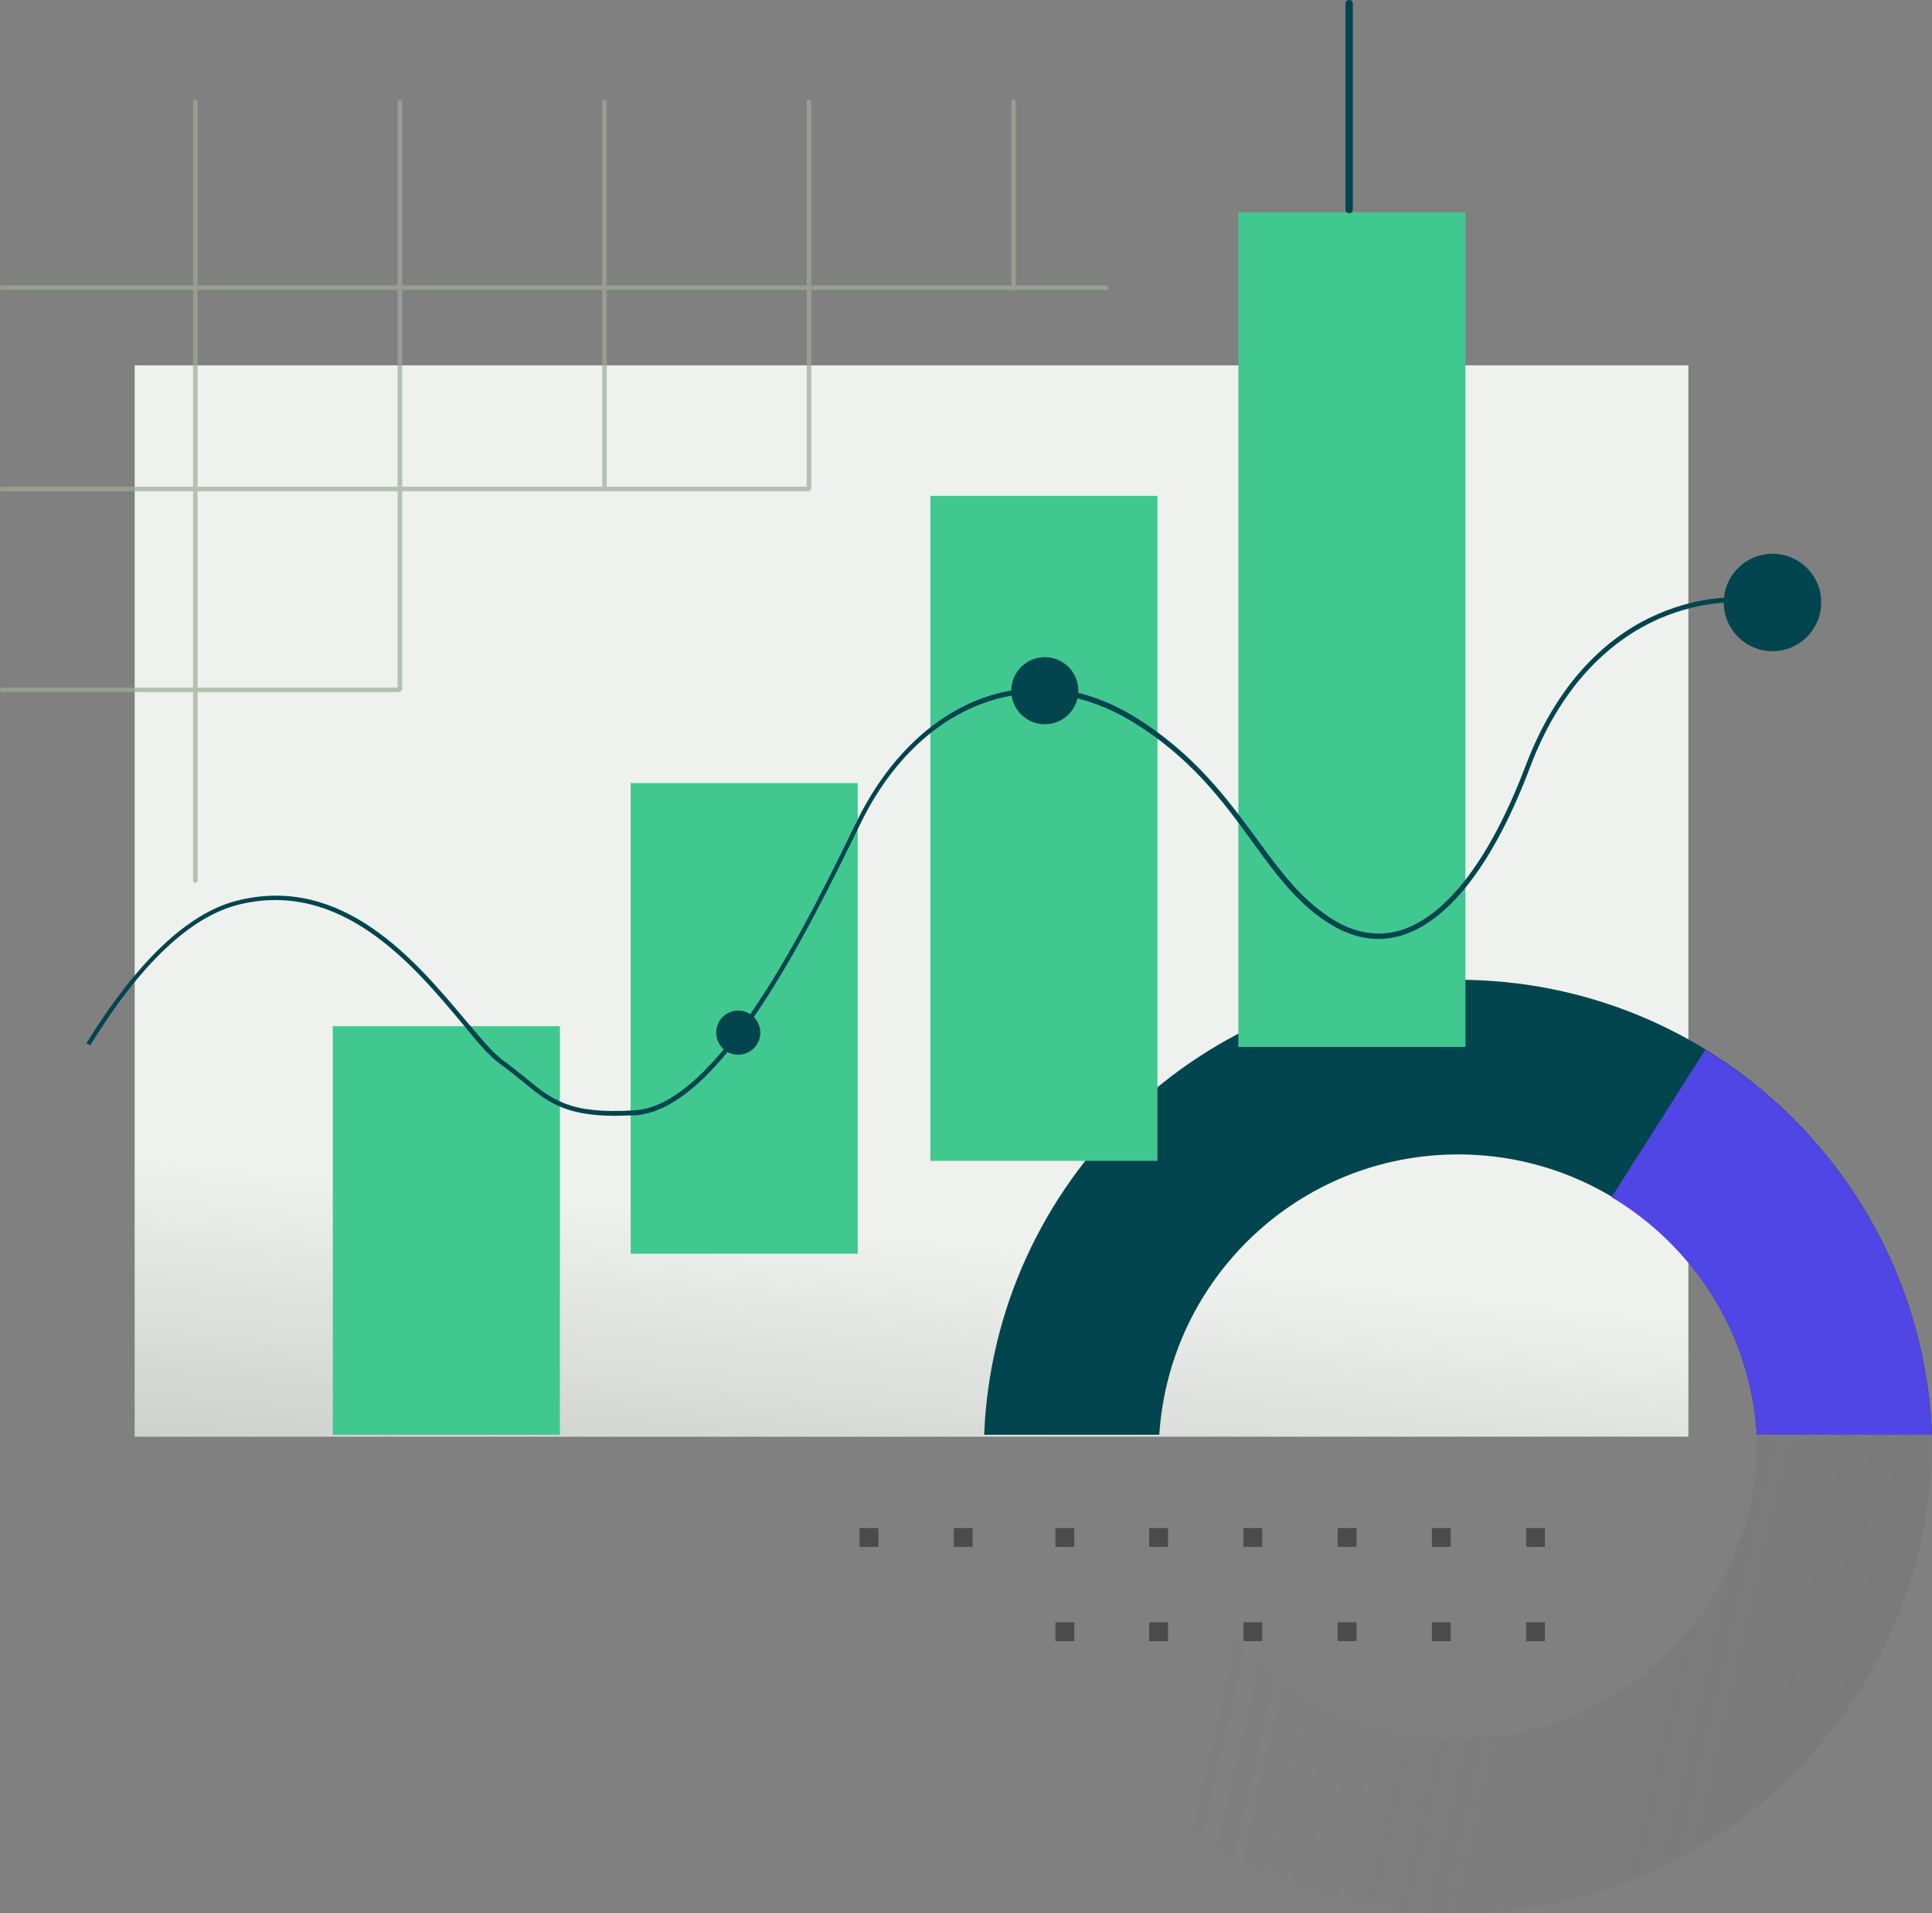 <?xml version="1.0" encoding="UTF-8"?><svg id="Layer_2" xmlns="http://www.w3.org/2000/svg" xmlns:xlink="http://www.w3.org/1999/xlink" viewBox="0 0 420.3 416.3"><rect x="0" y="0" width="420.3" height="416.3" fill="#808080" stroke="none"/><defs><style>.cls-1{fill:#4F46E5;}.cls-1,.cls-2,.cls-3,.cls-4,.cls-5,.cls-6,.cls-7,.cls-8{stroke-width:0px;}.cls-2{fill:url(#linear-gradient);}.cls-3{fill:#40c890;}.cls-4{fill:#9cad96;}.cls-5{fill:#eef1ed;}.cls-6{fill:#171617;}.cls-9{opacity:.5;}.cls-10{opacity:.7;}.cls-7{fill:url(#linear-gradient-2);}.cls-8{fill:#02454f;}</style><linearGradient id="linear-gradient" x1="188.79" y1="162.72" x2="177.61" y2="56.03" gradientTransform="translate(0 431.4) scale(1 -1)" gradientUnits="userSpaceOnUse"><stop offset="0" stop-color="#606060" stop-opacity="0"/><stop offset="1" stop-color="#606060" stop-opacity=".4"/></linearGradient><linearGradient id="linear-gradient-2" x1="270.67" y1="88.51" x2="565.46" y2="20.09" xlink:href="#linear-gradient"/></defs><g id="Layer_1-2"><g class="cls-9"><rect class="cls-6" x="332" y="353" width="4.1" height="4.1"/><rect class="cls-6" x="311.5" y="353" width="4.1" height="4.1"/><rect class="cls-6" x="291" y="353" width="4.1" height="4.1"/><rect class="cls-6" x="270.5" y="353" width="4.1" height="4.1"/><rect class="cls-6" x="250" y="353" width="4.1" height="4.1"/><rect class="cls-6" x="229.6" y="353" width="4.1" height="4.1"/><rect class="cls-6" x="332" y="332.5" width="4.1" height="4.1"/><rect class="cls-6" x="311.5" y="332.5" width="4.1" height="4.1"/><rect class="cls-6" x="291" y="332.5" width="4.1" height="4.1"/><rect class="cls-6" x="270.5" y="332.5" width="4.1" height="4.1"/><rect class="cls-6" x="250" y="332.5" width="4.1" height="4.1"/><rect class="cls-6" x="229.6" y="332.5" width="4.1" height="4.1"/><rect class="cls-6" x="207.5" y="332.5" width="4.1" height="4.1"/><rect class="cls-6" x="187" y="332.5" width="4.1" height="4.1"/></g><rect class="cls-5" x="29.3" y="79.5" width="338" height="233.1"/><rect class="cls-2" x="29.3" y="43.5" width="338" height="269"/><path class="cls-8" d="M252.2,312.2c2.2-34,30.4-61,65-61s62.9,26.9,65,61h38.1c-2.2-55-47.5-99-103.1-99s-100.9,44-103.1,99h38.1Z"/><path class="cls-7" d="M252.2,317.3c2.2,34,30.4,61,65,61s62.9-26.9,65-61v-5l38-.1v5.1c-2.2,55-47.5,99-103.1,99s-100.9-44-103.1-99h38.2Z"/><g class="cls-10"><path class="cls-4" d="M240.6,63.1H.5c-.3,0-.5-.2-.5-.5s.2-.5.5-.5h240.1c.3,0,.5.2.5.5s-.3.5-.5.5Z"/><path class="cls-4" d="M175.8,106.9H.5c-.3,0-.5-.2-.5-.5s.2-.5.5-.5h175.3c.3,0,.5.2.5.5s-.2.5-.5.5Z"/><path class="cls-4" d="M86.8,150.6H.5c-.3,0-.5-.2-.5-.5s.2-.5.5-.5h86.3c.3,0,.5.2.5.5s-.2.5-.5.5Z"/><path class="cls-4" d="M42.5,192.1c-.3,0-.5-.2-.5-.5V22.2c0-.3.2-.5.5-.5s.5.2.5.5v169.4c0,.3-.2.5-.5.5Z"/><path class="cls-4" d="M87,150.3c-.3,0-.5-.2-.5-.5V22.2c0-.3.2-.5.5-.5s.5.2.5.5v127.6c0,.3-.2.5-.5.5Z"/><path class="cls-4" d="M131.5,106.8c-.3,0-.5-.2-.5-.5V22.2c0-.3.2-.5.5-.5s.5.2.5.5v84.1c0,.3-.2.5-.5.5Z"/><path class="cls-4" d="M176,106.8c-.3,0-.5-.2-.5-.5V22.2c0-.3.2-.5.5-.5s.5.2.5.5v84.1c0,.3-.2.5-.5.5Z"/><path class="cls-4" d="M220.5,63.3c-.3,0-.5-.2-.5-.5V22.2c0-.3.2-.5.5-.5s.5.2.5.5v40.6c0,.3-.2.5-.5.5Z"/></g><rect class="cls-3" x="202.4" y="107.9" width="49.4" height="144.7"/><rect class="cls-3" x="269.4" y="46.2" width="49.4" height="181.6"/><rect class="cls-3" x="137.2" y="170.4" width="49.4" height="102.4"/><rect class="cls-3" x="72.4" y="223.3" width="49.4" height="88.9"/><path class="cls-8" d="M133.8,242.8c-11.1,0-14.9-3.2-20-7.4-1.5-1.2-3.1-2.5-5-3.9-2.3-1.6-5.1-4.9-8.5-9.1-10.4-12.4-26.1-31.2-48.6-25.5-10.4,2.7-21.2,12.9-32.1,30.6l-.8-.5c11.1-17.9,22.1-28.3,32.7-31,23.1-5.9,39,13.2,49.6,25.8,3.3,3.9,6.1,7.3,8.3,8.9,1.9,1.4,3.5,2.7,5,3.9,5.7,4.7,9.5,7.9,23.7,7,18.2-1.1,37.8-41.3,48.3-62.9,6.9-14.1,17.4-23.9,29.5-27.5,10.2-3,20.8-1.4,30.8,4.7,12.9,7.9,20.2,17.8,26.6,26.5,5.4,7.4,10.1,13.8,17.2,18,5,2.9,10,3.5,14.9,1.8,9.8-3.5,19-15.8,26.5-35.6,7.7-20.3,19.9-29.2,28.8-33,9.7-4.2,17.4-3.6,17.7-3.5l-.1,1c-.1,0-7.8-.6-17.3,3.5-8.7,3.8-20.7,12.5-28.2,32.5-7.6,20.1-17,32.6-27.1,36.2-5.2,1.8-10.5,1.2-15.8-1.9-7.3-4.3-12.3-11.1-17.5-18.3-6.3-8.7-13.5-18.5-26.3-26.2-9.8-5.9-20.2-7.5-30-4.6-11.9,3.5-22.2,13.1-28.9,26.9-11.4,23.3-30.4,62.3-49.1,63.5-1.6,0-3,.1-4.3.1Z"/><path class="cls-1" d="M350.6,260.5c17.9,10.7,30.2,29.7,31.6,51.7h38.1c-1.4-35.5-20.8-66.4-49.3-83.8l-20.4,32.1Z"/><circle class="cls-8" cx="160.6" cy="224.7" r="4.8"/><circle class="cls-8" cx="227.3" cy="150.3" r="7.3"/><circle class="cls-8" cx="385.6" cy="131.1" r="10.6"/><path class="cls-8" d="M293.5,46.4c-.4,0-.8-.3-.8-.8V.8c0-.4.3-.8.8-.8s.8.3.8.8v44.8c0,.5-.4.8-.8.8Z"/></g></svg>